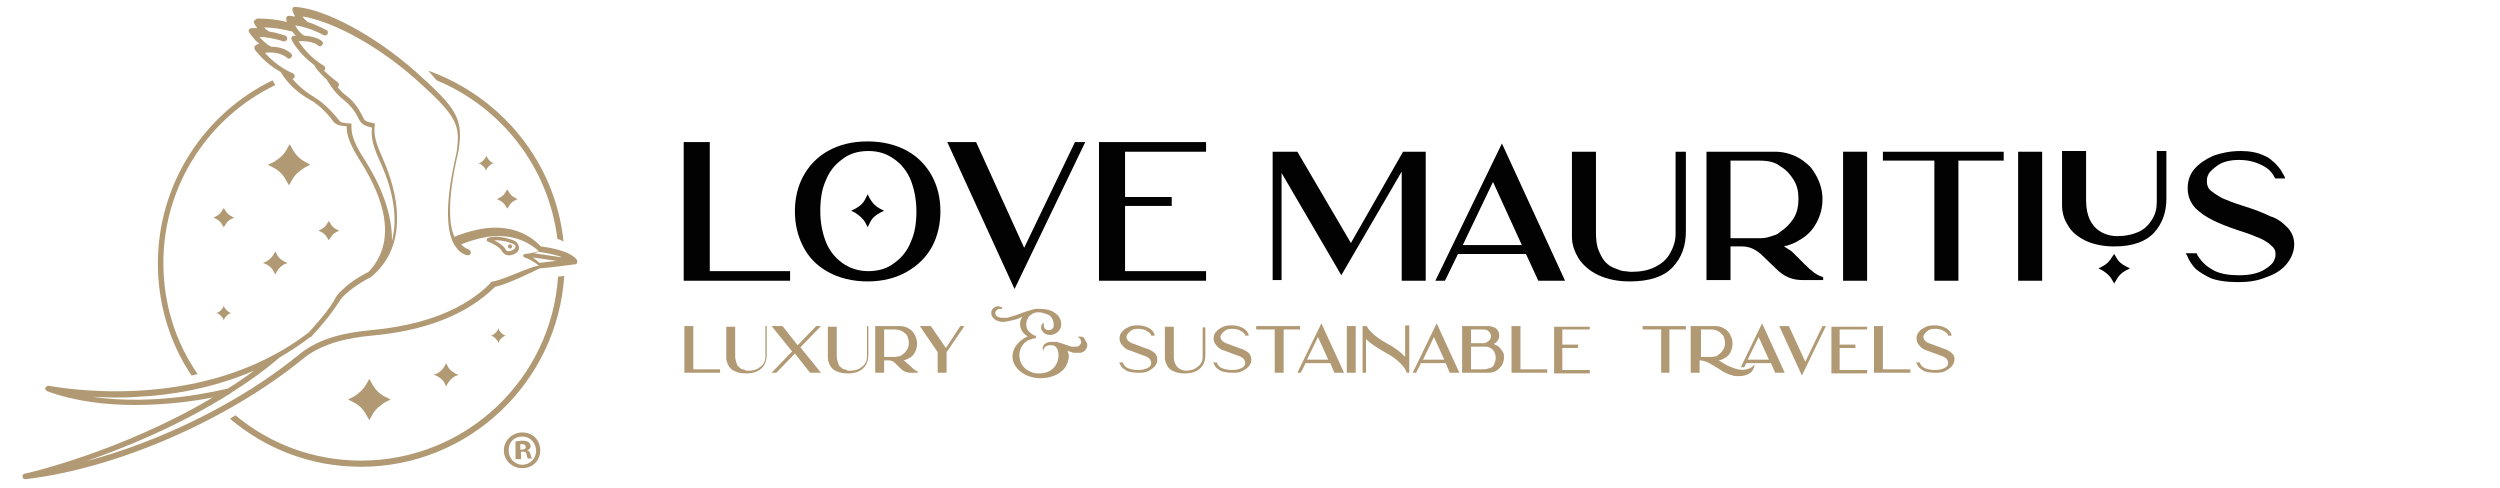 <?xml version="1.0" encoding="UTF-8"?>
<!-- Generator: Adobe Illustrator 28.0.0, SVG Export Plug-In . SVG Version: 6.00 Build 0)  -->
<svg xmlns="http://www.w3.org/2000/svg" xmlns:xlink="http://www.w3.org/1999/xlink" version="1.1" id="Warstwa_1" x="0px" y="0px" width="364.2px" height="71.1px" viewBox="0 0 364.2 71.1" style="enable-background:new 0 0 364.2 71.1;" xml:space="preserve">
<style type="text/css">
	.st0{fill:#020202;}
	.st1{fill:#B19974;}
</style>
<g>
	<path class="st0" d="M103.3,39.5h11.8v1.4H99.6V20.7h3.8V39.5z"></path>
</g>
<path class="st0" d="M137,30.8c0,1.8-0.4,3.6-1.2,5.1c-0.8,1.5-2.1,2.8-3.7,3.7c-1.6,0.9-3.5,1.4-5.7,1.4c-2.2,0-4.2-0.5-5.8-1.4  c-1.6-0.9-2.8-2.1-3.6-3.7c-0.8-1.5-1.2-3.3-1.2-5.1c0-1.9,0.4-3.6,1.2-5.1c0.8-1.5,2-2.8,3.6-3.7c1.6-0.9,3.5-1.4,5.8-1.4  c2.2,0,4.2,0.5,5.8,1.4c1.6,0.9,2.8,2.2,3.6,3.7C136.6,27.2,137,28.9,137,30.8z M132.7,26.3c-0.5-1.3-1.4-2.4-2.4-3.1  c-1.1-0.8-2.3-1.2-3.8-1.2c-1.5,0-2.8,0.4-3.8,1.2c-1.1,0.8-1.9,1.8-2.4,3.1c-0.6,1.3-0.8,2.8-0.8,4.5c0,1.6,0.3,3.1,0.8,4.4  c0.5,1.3,1.4,2.4,2.4,3.1c1.1,0.8,2.4,1.2,3.8,1.2c1.5,0,2.8-0.4,3.8-1.2c1.1-0.8,1.9-1.8,2.4-3.1c0.6-1.3,0.8-2.8,0.8-4.4  C133.5,29.1,133.2,27.6,132.7,26.3z M128.2,30.4l0.6,0.3l-0.6,0.3c-0.6,0.3-1.2,0.8-1.5,1.5l-0.3,0.6l-0.3-0.6  c-0.3-0.6-0.9-1.1-1.5-1.5l-0.6-0.3l0.6-0.3c0.6-0.3,1.2-0.8,1.5-1.5l0.3-0.6l0.3,0.6C127.1,29.6,127.6,30.1,128.2,30.4L128.2,30.4z  "></path>
<g>
	<path class="st0" d="M156.6,20.7h1.5l-10.3,21.4L138,20.7h4.2l7,15.4L156.6,20.7z"></path>
	<path class="st0" d="M175.7,22.1h-11.8v6.6h6.8V30h-6.8v9.5h11.8v1.4h-15.6V20.7h15.6V22.1z"></path>
</g>
<g>
	<path class="st0" d="M204.4,22.1h3.3v18.8h-3.5V25l-8.8,15.1l-1.1-1.9l-7.6-13v15.6h-1.3V22.1h3.6l7.8,13.3L204.4,22.1z"></path>
	<path class="st0" d="M218.8,20.9l9.2,20h-3.9l-1.8-3.9h-9.9l-1.9,3.9h-1.4L218.8,20.9z M221.7,35.7l-4.2-9.2l-4.4,9.2H221.7z"></path>
	<path class="st0" d="M244.3,22.1h1.3v11.6c0,2.1-0.6,3.8-1.9,5.2c-1.3,1.4-3.4,2.1-6.3,2.1c-1.7,0-3.2-0.3-4.5-0.9   c-1.3-0.6-2.2-1.4-2.9-2.4c-0.6-1-1-2-1-3.2V22.1h3.5v11.8c0,1,0.1,1.9,0.4,2.6s0.6,1.3,1,1.7c0.4,0.4,0.8,0.7,1.4,0.9   c0.5,0.2,1,0.4,1.3,0.4s0.7,0.1,1,0.1c1.4,0,2.5-0.2,3.5-0.7c1-0.5,1.7-1.1,2.2-2s0.8-1.8,0.8-2.8V22.1z"></path>
	<path class="st0" d="M262.9,38.5c1,1,1.8,1.6,2.5,1.8l0.2,0.1v0.4h-0.3h-2.7c-1.5,0-2.7-0.5-3.8-1.6l-2.3-2.2   c-0.8-0.7-1.7-1.1-2.7-1.1h-1.7v4.9h-3.5V22.1h10c1.5,0,3,0.5,4.2,1.4c0.5,0.4,1,0.8,1.3,1.3c0.9,1.3,1.4,2.7,1.4,4.2   c0,1.3-0.3,2.4-0.9,3.5c-0.6,1.1-1.4,1.9-2.5,2.5c-0.6,0.4-1.2,0.6-1.8,0.8c-0.1,0-0.2,0-0.4,0.1c0.6,0.4,1,0.6,1.2,0.8L262.9,38.5   z M256.3,23.4h-4.2v11.3h4.5c0.6,0,1.2-0.2,1.8-0.4c0.4-0.1,0.7-0.3,0.9-0.5c0.8-0.5,1.5-1.2,2-2c0.5-0.8,0.7-1.8,0.7-2.8   c0-1.1-0.2-2-0.7-2.8s-1.1-1.5-2-2C258.6,23.6,257.5,23.4,256.3,23.4z"></path>
	<path class="st0" d="M272,40.9h-3.5V22.1h3.5V40.9z"></path>
	<path class="st0" d="M274.2,22.1h17.7v1.3h-6.6v17.5h-3.5V23.4h-7.5V22.1z"></path>
	<path class="st0" d="M297.5,40.9H294V22.1h3.5V40.9z"></path>
</g>
<path class="st0" d="M315.6,22v7c0,1.9-0.6,3.6-1.8,4.9c-1.2,1.3-3.1,2-5.8,2c-1.6,0-3-0.3-4.1-0.8c-1.2-0.6-2.1-1.3-2.6-2.2  c-0.6-0.9-0.9-1.9-0.9-3V22h3.5v7.2c0,4.8,3.5,5.2,4.5,5.2c1.2,0,2.2-0.2,3.1-0.6c0.9-0.4,1.5-1,2-1.8c0.5-0.8,0.7-1.6,0.7-2.6V22  H315.6z M309.7,38.8l0.6,0.3l-0.6,0.3c-0.6,0.3-1.1,0.8-1.4,1.4l-0.3,0.5l-0.3-0.5c-0.3-0.6-0.8-1-1.4-1.4l-0.6-0.3l0.6-0.3  c0.6-0.3,1.1-0.8,1.4-1.4L308,37l0.3,0.5C308.6,38.1,309.1,38.5,309.7,38.8z"></path>
<g>
	<path class="st0" d="M333.3,33.2c0.7,0.8,1,1.7,0.9,2.8c-0.1,0.9-0.5,1.8-1.2,2.6c-0.7,0.8-1.7,1.4-2.9,1.8c-1.2,0.5-2.5,0.7-4,0.7   c-1.7,0-3.1-0.2-4.1-0.6c-0.8-0.4-1.5-0.8-2.1-1.3c-0.5-0.5-1-1.2-1.3-2l-0.2-0.3h1.6l0.1,0.2c0,0,0,0.1,0.1,0.2s0.1,0.2,0.3,0.4   c0.1,0.2,0.3,0.4,0.5,0.6s0.4,0.4,0.7,0.6c0.3,0.2,0.6,0.4,1,0.6c0.9,0.4,2,0.6,3.5,0.6c1.6,0,2.9-0.3,3.8-0.9   c0.3-0.2,0.6-0.4,0.8-0.6c0.2-0.2,0.4-0.4,0.5-0.7c0.1-0.2,0.2-0.5,0.2-0.8c0-0.5-0.1-0.9-0.6-1.3c-0.4-0.4-1-0.8-1.7-1.1   c-0.7-0.3-1.7-0.7-3-1.1c-1.5-0.5-2.8-1-3.8-1.5c-1-0.5-1.9-1.1-2.6-1.8c-0.7-0.8-1.1-1.7-1.1-2.9c0-1,0.3-2,1-2.8   c0.7-0.8,1.6-1.4,2.7-1.9c1.1-0.4,2.5-0.7,4-0.7c1.3,0,2.5,0.2,3.5,0.7c0.5,0.2,0.9,0.5,1.2,0.8c0.4,0.3,0.6,0.6,0.8,0.8   s0.4,0.5,0.5,0.7s0.2,0.4,0.3,0.5c0,0.1,0.1,0.2,0.1,0.2l0.1,0.3h-1.4l-0.1-0.1c-0.3-0.6-0.7-1.1-1.3-1.5c-1.1-0.7-2.4-1.1-3.9-1.1   c-1.4,0-2.6,0.3-3.4,1c-0.3,0.2-0.6,0.5-0.8,0.7c-0.2,0.2-0.3,0.4-0.4,0.7c-0.1,0.2-0.1,0.5-0.1,0.8c0,0.5,0.2,1,0.6,1.3   c0.5,0.4,1.1,0.8,1.7,1.1c0.7,0.3,1.7,0.7,3,1.1c1.6,0.5,2.9,1,3.9,1.5C331.8,31.8,332.6,32.5,333.3,33.2z"></path>
</g>
<g>
	<path class="st1" d="M100.9,53.8h4v0.5h-5.2v-6.8h1.3V53.8z"></path>
	<path class="st1" d="M111.2,47.5h0.5v4.2c0,0.7-0.2,1.4-0.7,1.9c-0.5,0.5-1.2,0.8-2.3,0.8c-0.6,0-1.2-0.1-1.6-0.3   c-0.5-0.2-0.8-0.5-1-0.9c-0.2-0.4-0.3-0.7-0.3-1.1v-4.5h1.3v4.3c0,0.4,0.1,0.7,0.2,1c0.1,0.3,0.2,0.5,0.4,0.6   c0.1,0.1,0.3,0.3,0.5,0.3s0.3,0.1,0.5,0.2c0.1,0,0.2,0,0.4,0c0.5,0,0.9-0.1,1.3-0.3c0.3-0.2,0.6-0.4,0.8-0.7c0.2-0.3,0.3-0.6,0.3-1   V47.5z"></path>
	<path class="st1" d="M119.6,47.5l-3,3.1l3,3.7h-1.6l-2.2-2.8l-2.7,2.8h-0.7l3-3.1l-3-3.7h1.6l2.2,2.8l2.7-2.8H119.6z"></path>
	<path class="st1" d="M126,47.5h0.5v4.2c0,0.7-0.2,1.4-0.7,1.9c-0.5,0.5-1.2,0.8-2.3,0.8c-0.6,0-1.2-0.1-1.6-0.3   c-0.5-0.2-0.8-0.5-1-0.9c-0.2-0.4-0.3-0.7-0.3-1.1v-4.5h1.3v4.3c0,0.4,0.1,0.7,0.2,1c0.1,0.3,0.2,0.5,0.4,0.6   c0.1,0.1,0.3,0.3,0.5,0.3s0.3,0.1,0.5,0.2c0.1,0,0.2,0,0.4,0c0.5,0,0.9-0.1,1.3-0.3c0.3-0.2,0.6-0.4,0.8-0.7c0.2-0.3,0.3-0.6,0.3-1   V47.5z"></path>
	<path class="st1" d="M132.7,53.4c0.4,0.4,0.7,0.6,0.9,0.7l0.1,0v0.2h-0.1h-1c-0.5,0-1-0.2-1.4-0.6l-0.8-0.8c-0.3-0.3-0.6-0.4-1-0.4   h-0.6v1.8h-1.3v-6.8h3.6c0.6,0,1.1,0.2,1.5,0.5c0.2,0.1,0.3,0.3,0.5,0.5c0.3,0.5,0.5,1,0.5,1.5c0,0.5-0.1,0.9-0.3,1.3   c-0.2,0.4-0.5,0.7-0.9,0.9c-0.2,0.1-0.4,0.2-0.7,0.3c0,0-0.1,0-0.1,0c0.2,0.1,0.4,0.2,0.4,0.3L132.7,53.4z M130.3,48h-1.5V52h1.6   c0.2,0,0.4-0.1,0.7-0.1c0.1-0.1,0.2-0.1,0.3-0.2c0.3-0.2,0.5-0.4,0.7-0.7c0.2-0.3,0.3-0.6,0.3-1c0-0.4-0.1-0.7-0.2-1   s-0.4-0.5-0.7-0.7C131.2,48.1,130.8,48,130.3,48z"></path>
	<path class="st1" d="M139.9,47.5h0.6l-2.6,3.8v3h-1.3v-3l-2.6-3.8h1.6l2.2,3.2L139.9,47.5z"></path>
</g>
<path class="st1" d="M158.4,50.2c0,0.6-0.4,1.1-1,1.2c-0.2,0-0.4,0-0.5,0c-0.2,0-0.3,0-0.5,0c-0.3-0.1-0.6-0.2-0.9-0.3c0,0,0,0,0,0  c0.1,0.2,0.1,0.4,0.2,0.5c0,0.1,0,0.2,0,0.3c0,0.5-0.2,1.1-0.5,1.6c-0.7,1-2.1,1.6-3.6,1.6l0,0c-0.1,0-0.1,0-0.2,0  c-2.2-0.1-3.9-1.5-3.9-3.2c0-1.2,0.9-2.3,2.2-2.9c0,0,0,0,0,0c0,0,0,0,0,0c-0.7-0.4-1.1-1.1-1.1-1.8c0-0.4,0.1-0.8,0.4-1.1  c0,0,0,0,0,0c0,0,0,0,0,0c-0.1,0.1-0.3,0.1-0.4,0.2c-0.4,0.2-0.9,0.3-1.3,0.4c-0.1,0-0.4,0.1-0.5,0.1c-0.1,0-0.4,0.1-0.6,0.1  c0,0,0,0,0,0c-1.2,0-1.8-0.7-1.8-1.3c0-0.4,0.2-0.7,0.6-0.9c0.4-0.2,1,0,1,0.2c0,0,0,0.1,0,0.1l-0.1,0c0,0-0.1,0-0.1,0  c-0.1,0-0.1,0-0.2,0c-0.3,0-0.6,0.3-0.6,0.6c0,0.4,0.3,0.6,0.9,0.7l0,0c0.2,0,0.4,0,0.7,0c0.1,0,0.3,0,0.4-0.1  c0.5-0.1,1-0.3,1.6-0.5c0.7-0.3,1.5-0.5,2.2-0.7c0.1,0,0.2,0,0.4,0c0.1,0,0.2,0,0.3,0l0,0l0,0l0.1,0c0.8,0,1.6,0.2,2.1,0.6  c0.6,0.4,0.9,1,0.9,1.7v0c0,0.8-0.7,1.4-1.5,1.5c-0.5,0-0.9-0.1-1.2-0.5c-0.2-0.2-0.3-0.5-0.2-0.8c0-0.3,0.2-0.4,0.4-0.4l0,0  c0,0-0.1,0.3,0,0.6c0.1,0.2,0.3,0.4,0.7,0.4c0.3,0,0.6-0.2,0.7-0.5c0-0.1,0-0.2,0-0.3v0c0-0.6-0.3-1.2-0.7-1.4  c-0.4-0.2-0.8-0.3-1.2-0.4l0,0c-0.1,0-0.2,0-0.3,0c-0.1,0-0.2,0-0.3,0c-0.5,0.1-0.8,0.3-1.1,0.6c-0.2,0.3-0.4,0.7-0.4,1.1  c0,0.4,0.1,0.8,0.4,1.1c0.2,0.2,0.3,0.3,0.5,0.4c0.1,0.1,0.3,0.2,0.4,0.2l0.1,0v0.4l-0.1,0c-0.2,0-0.4,0-0.5,0.1  c-1,0.2-1.7,1.1-1.8,2.2c0,0,0,0.1,0,0.1c0,0,0,0.1,0,0.1c0,1,0.6,1.9,1.5,2.3c0.4,0.2,0.8,0.3,1.2,0.3c0.1,0,0.1,0,0.2,0l0,0  c1.7,0,2.8-1.1,2.8-2.7c0-1.3-0.8-1.4-0.9-1.4c-0.7-0.1-1.2,0.2-1.3,0.7l0,0.1l0,0c-0.2-0.2-0.1-0.7,0.1-0.9  c0.3-0.3,0.7-0.4,1.1-0.4c0.1,0,0.2,0,0.3,0c0.1,0,0.2,0,0.4,0c0.5,0.1,0.9,0.3,1.3,0.4c0.3,0.1,0.6,0.2,0.9,0.3c0.1,0,0.3,0,0.4,0  c0,0,0.1,0,0.1,0l0,0c0.1,0,0.2,0,0.3,0c0.2,0,0.6-0.3,0.6-0.7c0-0.3-0.2-0.6-0.5-0.7l-0.1,0l0,0c0,0,0.6-0.2,1,0.1  C158.2,49.8,158.4,50,158.4,50.2z"></path>
<path class="st1" d="M168.6,52.5c0,0.3-0.2,0.7-0.4,0.9c-0.3,0.3-0.6,0.5-1,0.7c-0.4,0.2-0.9,0.2-1.4,0.2c-0.7,0-1.1-0.1-1.5-0.2  c-0.6-0.3-1-0.6-1.2-1.2l-0.1-0.1h0.6l0,0.1c0,0,0.2,0.6,0.9,0.8c0.3,0.1,0.7,0.2,1.3,0.2c0.6,0,1-0.1,1.4-0.3  c0.4-0.2,0.5-0.4,0.5-0.8c0-0.2-0.1-0.3-0.2-0.5c-0.2-0.2-0.4-0.3-0.6-0.4c-0.3-0.1-0.6-0.2-1.1-0.4c-0.6-0.2-1-0.4-1.4-0.5  c-0.4-0.2-0.7-0.4-0.9-0.7c-0.3-0.3-0.4-0.6-0.4-1c0-0.4,0.1-0.7,0.4-1c0.2-0.3,0.6-0.5,1-0.7c0.4-0.2,0.9-0.2,1.4-0.2  c0.3,0,0.9,0.1,1.3,0.3c0.9,0.4,1,1.1,1,1.1l0,0.1h-0.5l0-0.1c-0.1-0.2-0.3-0.4-0.5-0.5c-0.4-0.3-0.9-0.4-1.4-0.4  c-0.5,0-0.9,0.1-1.2,0.4c-0.3,0.3-0.5,0.5-0.5,0.8c0,0.2,0.1,0.3,0.2,0.5c0.2,0.2,0.4,0.3,0.6,0.4c0.3,0.1,0.6,0.2,1.1,0.4  c0.6,0.2,1,0.4,1.4,0.5v0c0.4,0.2,0.7,0.4,0.9,0.6C168.5,51.8,168.6,52.1,168.6,52.5z M175.6,47.5v4.2c0,0.7-0.2,1.4-0.7,1.9  c-0.5,0.5-1.2,0.8-2.3,0.8c-0.6,0-1.2-0.1-1.6-0.3c-0.5-0.2-0.8-0.5-1-0.9c-0.2-0.4-0.3-0.7-0.3-1.1v-4.5h1.3v4.3  c0,1.9,1.4,2.1,1.8,2.1c0.5,0,0.9-0.1,1.3-0.3c0.3-0.2,0.6-0.4,0.8-0.7s0.3-0.6,0.3-1v-4.3H175.6z M182.3,52.5  c0,0.3-0.2,0.7-0.4,0.9c-0.3,0.3-0.6,0.5-1,0.7c-0.4,0.2-0.9,0.2-1.4,0.2c-0.7,0-1.1-0.1-1.5-0.2c-0.6-0.3-1-0.6-1.2-1.2l-0.1-0.1  h0.6l0,0.1c0,0,0.2,0.6,0.9,0.8c0.3,0.1,0.7,0.2,1.3,0.2c0.6,0,1-0.1,1.4-0.3c0.4-0.2,0.5-0.4,0.5-0.8c0-0.2-0.1-0.3-0.2-0.5  c-0.2-0.2-0.4-0.3-0.6-0.4c-0.3-0.1-0.6-0.2-1.1-0.4c-0.6-0.2-1-0.4-1.4-0.5c-0.4-0.2-0.7-0.4-0.9-0.7c-0.3-0.3-0.4-0.6-0.4-1  c0-0.4,0.1-0.7,0.4-1c0.2-0.3,0.6-0.5,1-0.7c0.4-0.2,0.9-0.2,1.4-0.2c0.3,0,0.9,0.1,1.3,0.3c0.9,0.4,1,1.1,1,1.1l0,0.1h-0.5l0-0.1  c-0.1-0.2-0.3-0.4-0.5-0.5c-0.4-0.3-0.9-0.4-1.4-0.4c-0.5,0-0.9,0.1-1.2,0.4c-0.3,0.3-0.5,0.5-0.5,0.8c0,0.2,0.1,0.3,0.2,0.5  c0.2,0.2,0.4,0.3,0.6,0.4c0.3,0.1,0.6,0.2,1.1,0.4c0.6,0.2,1,0.4,1.4,0.5v0c0.4,0.2,0.7,0.4,0.9,0.6  C182.2,51.8,182.3,52.1,182.3,52.5z M189.4,47.5V48H187v6.3h-1.3V48H183v-0.5H189.4z M195.8,54.3h-1.4l-0.6-1.4h-3.6l-0.7,1.4H189  l3.5-7.2L195.8,54.3z M192,49.1l-1.6,3.3h3.1L192,49.1z M196.2,54.3v-6.8h1.3v6.8H196.2z M205.3,47.5v6.8h-0.4l0-0.1  c0,0-0.4-1.4-3-2.8c-1.4-0.8-2.3-1.4-2.9-2v4.9h-0.5v-6.8h0.6l0,0c0.3,0.6,1.1,1.5,2.9,2.5c1.3,0.7,2.2,1.4,2.7,2v-4.6H205.3z   M212.6,54.3h-1.4l-0.6-1.4H207l-0.7,1.4h-0.5l3.5-7.2L212.6,54.3z M208.9,49.1l-1.6,3.3h3.1L208.9,49.1z M219.1,52.1  c0,0.4-0.1,0.7-0.3,1.1c-0.2,0.3-0.5,0.6-0.8,0.8c-0.3,0.2-0.7,0.3-1.1,0.3h-3.9v-6.8h3.7c0.4,0,1,0.1,1.3,0.4  c0.3,0.3,0.4,0.6,0.4,1c0,0.3-0.1,0.6-0.3,0.8c-0.1,0.2-0.3,0.3-0.5,0.4c0.2,0.1,0.4,0.2,0.6,0.3c0.3,0.2,0.5,0.5,0.7,0.8  C219.1,51.5,219.1,51.8,219.1,52.1z M214.3,50.5v3.3h1.8c0.4,0,0.7-0.1,1-0.2c0.3-0.1,0.5-0.3,0.6-0.6v0c0.1-0.3,0.2-0.5,0.2-0.9  c0-0.3-0.1-0.6-0.2-0.8c-0.1-0.2-0.3-0.5-0.6-0.6c-0.3-0.2-0.5-0.2-0.8-0.2H214.3z M217.2,49c0-0.3-0.1-0.5-0.3-0.7  c-0.2-0.2-0.4-0.3-0.8-0.3h-1.8V50h1.8c0.3,0,0.5-0.1,0.7-0.3C217.1,49.5,217.2,49.3,217.2,49z M225.4,53.8v0.5h-5.2v-6.8h1.3v6.3  H225.4z M227.6,48v2.2h2.3v0.5h-2.3v3.2h4v0.5h-5.2v-6.8h5.2V48H227.6z M245.6,47.5V48h-2.4v6.3H242V48h-2.7v-0.5H245.6z M255.6,53  L255.6,53c0,0,0,1.1-0.9,1.5c-0.2,0.1-0.7,0.3-1.4,0.3c-0.3,0-0.6,0-0.9-0.1c-0.8-0.2-1.5-0.6-1.9-0.9c-0.1-0.1-0.2-0.1-0.3-0.2  c-0.2-0.1-0.4-0.2-0.5-0.3c-0.7-0.4-1.2-0.7-1.9-0.8l-0.2,0v1.8h-1.3v-6.8h3.6c0.6,0,1.1,0.2,1.5,0.5c0.2,0.1,0.3,0.3,0.5,0.5  c0.3,0.5,0.5,1,0.5,1.5c0,0.5-0.1,0.9-0.3,1.3c-0.2,0.4-0.5,0.7-0.9,0.9c-0.2,0.1-0.4,0.2-0.7,0.3c0,0-0.1,0-0.1,0l0,0  c0,0-0.1,0-0.1,0c0.3,0.1,0.6,0.3,0.9,0.5c0.5,0.3,1,0.5,1.6,0.7c1.2,0.4,2,0,2.2-0.1c0.2-0.1,0.4-0.3,0.5-0.4L255.6,53z   M250.3,51.7c0.3-0.2,0.5-0.4,0.7-0.7c0.2-0.3,0.3-0.6,0.3-1c0-0.4-0.1-0.7-0.2-1c-0.2-0.3-0.4-0.5-0.7-0.7  c-0.3-0.2-0.7-0.3-1.1-0.3h-1.5V52h1.6c0.2,0,0.4-0.1,0.7-0.1C250.1,51.8,250.2,51.8,250.3,51.7L250.3,51.7z M260,54.3h-1.4  l-0.6-1.4h-3.6l-0.3,0.6l-0.1,0c-0.1,0-0.2,0-0.3,0l-0.1,0l3.1-6.4L260,54.3z M257.7,52.4l-1.5-3.3l-1.6,3.3H257.7z M266,47.5  l-3.5,7.2l-3.3-7.2h1.4l2.4,5.2l2.5-5.2H266z M268,48v2.2h2.3v0.5H268v3.2h4v0.5h-5.2v-6.8h5.2V48H268z M278.3,53.8v0.5H273v-6.8  h1.3v6.3H278.3z M284.7,52.5c0,0.3-0.2,0.7-0.4,0.9c-0.3,0.3-0.6,0.5-1,0.7c-0.4,0.2-0.9,0.2-1.4,0.2c-0.7,0-1.1-0.1-1.5-0.2  c-0.6-0.3-1-0.6-1.2-1.2l-0.1-0.1h0.6l0,0.1c0,0,0.2,0.6,0.9,0.8c0.3,0.1,0.7,0.2,1.3,0.2c0.6,0,1-0.1,1.4-0.3  c0.4-0.2,0.5-0.4,0.5-0.8c0-0.2-0.1-0.3-0.2-0.5c-0.2-0.2-0.4-0.3-0.6-0.4c-0.3-0.1-0.6-0.2-1.1-0.4c-0.6-0.2-1-0.4-1.4-0.5  c-0.4-0.2-0.7-0.4-0.9-0.7c-0.3-0.3-0.4-0.6-0.4-1c0-0.4,0.1-0.7,0.4-1c0.2-0.3,0.6-0.5,1-0.7c0.4-0.2,0.9-0.2,1.4-0.2  c0.3,0,0.9,0.1,1.3,0.3c0.9,0.4,1,1.1,1,1.1l0,0.1h-0.5l0-0.1c-0.1-0.2-0.3-0.4-0.5-0.5c-0.4-0.3-0.9-0.4-1.4-0.4  c-0.5,0-0.9,0.1-1.2,0.4c-0.3,0.3-0.5,0.5-0.5,0.8c0,0.2,0.1,0.3,0.2,0.5c0.2,0.2,0.4,0.3,0.6,0.4c0.3,0.1,0.6,0.2,1.1,0.4  c0.6,0.2,1,0.4,1.4,0.5v0c0.4,0.2,0.7,0.4,0.9,0.6C284.7,51.8,284.8,52.1,284.7,52.5z"></path>
<g>
	<path class="st1" d="M78.7,65.6c0,1.5-1.1,2.6-2.6,2.6c-1.5,0-2.7-1.1-2.7-2.6c0-1.4,1.2-2.6,2.7-2.6C77.6,63,78.7,64.1,78.7,65.6z    M74.1,65.6c0,1.1,0.8,2.1,2,2.1c1.1,0,2-0.9,2-2c0-1.1-0.8-2.1-2-2.1S74.1,64.4,74.1,65.6z M75.7,66.9h-0.6v-2.6   c0.2,0,0.6-0.1,1-0.1c0.5,0,0.7,0.1,0.9,0.2c0.1,0.1,0.3,0.3,0.3,0.6c0,0.3-0.2,0.5-0.5,0.6v0c0.3,0.1,0.4,0.3,0.5,0.6   c0.1,0.4,0.1,0.5,0.2,0.6h-0.6c-0.1-0.1-0.1-0.3-0.2-0.6c0-0.3-0.2-0.4-0.5-0.4h-0.3V66.9z M75.7,65.5H76c0.3,0,0.6-0.1,0.6-0.4   c0-0.2-0.2-0.4-0.5-0.4c-0.2,0-0.3,0-0.3,0V65.5z"></path>
</g>
<path class="st1" d="M33.4,45.5L33.4,45.5c-0.3-0.2-0.5-0.4-0.7-0.7l-0.1-0.3l-0.1,0.3c-0.2,0.3-0.4,0.5-0.7,0.7l-0.3,0.1l0.3,0.1  c0.3,0.2,0.5,0.4,0.7,0.7l0.1,0.3l0.1-0.3c0.2-0.3,0.4-0.5,0.7-0.7l0.3-0.1L33.4,45.5z M33.4,45.5L33.4,45.5  c-0.3-0.2-0.5-0.4-0.7-0.7l-0.1-0.3l-0.1,0.3c-0.2,0.3-0.4,0.5-0.7,0.7l-0.3,0.1l0.3,0.1c0.3,0.2,0.5,0.4,0.7,0.7l0.1,0.3l0.1-0.3  c0.2-0.3,0.4-0.5,0.7-0.7l0.3-0.1L33.4,45.5z M33.4,45.5L33.4,45.5c-0.3-0.2-0.5-0.4-0.7-0.7l-0.1-0.3l-0.1,0.3  c-0.2,0.3-0.4,0.5-0.7,0.7l-0.3,0.1l0.3,0.1c0.3,0.2,0.5,0.4,0.7,0.7l0.1,0.3l0.1-0.3c0.2-0.3,0.4-0.5,0.7-0.7l0.3-0.1L33.4,45.5z"></path>
<path class="st1" d="M73.4,48.8L73.4,48.8c-0.3-0.2-0.5-0.4-0.7-0.7l-0.1-0.3l-0.1,0.3c-0.2,0.3-0.4,0.5-0.7,0.7l-0.3,0.1l0.3,0.1  c0.3,0.2,0.5,0.4,0.7,0.7l0.1,0.3l0.1-0.3c0.2-0.3,0.4-0.5,0.7-0.7l0.3-0.1L73.4,48.8z M73.4,48.8L73.4,48.8  c-0.3-0.2-0.5-0.4-0.7-0.7l-0.1-0.3l-0.1,0.3c-0.2,0.3-0.4,0.5-0.7,0.7l-0.3,0.1l0.3,0.1c0.3,0.2,0.5,0.4,0.7,0.7l0.1,0.3l0.1-0.3  c0.2-0.3,0.4-0.5,0.7-0.7l0.3-0.1L73.4,48.8z M73.4,48.8L73.4,48.8c-0.3-0.2-0.5-0.4-0.7-0.7l-0.1-0.3l-0.1,0.3  c-0.2,0.3-0.4,0.5-0.7,0.7l-0.3,0.1l0.3,0.1c0.3,0.2,0.5,0.4,0.7,0.7l0.1,0.3l0.1-0.3c0.2-0.3,0.4-0.5,0.7-0.7l0.3-0.1L73.4,48.8z"></path>
<path class="st1" d="M71.7,23.7L71.7,23.7c-0.3-0.2-0.5-0.4-0.7-0.7l-0.1-0.3L70.7,23c-0.2,0.3-0.4,0.5-0.7,0.7l-0.3,0.1l0.3,0.1  c0.3,0.2,0.5,0.4,0.7,0.7l0.1,0.3l0.1-0.3c0.2-0.3,0.4-0.5,0.7-0.7l0.3-0.1L71.7,23.7z M71.7,23.7L71.7,23.7  c-0.3-0.2-0.5-0.4-0.7-0.7l-0.1-0.3L70.7,23c-0.2,0.3-0.4,0.5-0.7,0.7l-0.3,0.1l0.3,0.1c0.3,0.2,0.5,0.4,0.7,0.7l0.1,0.3l0.1-0.3  c0.2-0.3,0.4-0.5,0.7-0.7l0.3-0.1L71.7,23.7z M71.7,23.7L71.7,23.7c-0.3-0.2-0.5-0.4-0.7-0.7l-0.1-0.3L70.7,23  c-0.2,0.3-0.4,0.5-0.7,0.7l-0.3,0.1l0.3,0.1c0.3,0.2,0.5,0.4,0.7,0.7l0.1,0.3l0.1-0.3c0.2-0.3,0.4-0.5,0.7-0.7l0.3-0.1L71.7,23.7z"></path>
<path class="st1" d="M44.5,23.6L44.5,23.6c-0.8-0.4-1.5-1.1-1.9-1.9L42.2,21l-0.4,0.7c-0.4,0.8-1.1,1.4-1.9,1.9L39,24l0.8,0.4  c0.8,0.4,1.5,1.1,1.9,1.9l0.4,0.7l0.4-0.7c0.4-0.8,1.1-1.4,1.9-1.9l0.8-0.4L44.5,23.6z M44.5,23.6L44.5,23.6  c-0.8-0.4-1.5-1.1-1.9-1.9L42.2,21l-0.4,0.7c-0.4,0.8-1.1,1.4-1.9,1.9L39,24l0.8,0.4c0.8,0.4,1.5,1.1,1.9,1.9l0.4,0.7l0.4-0.7  c0.4-0.8,1.1-1.4,1.9-1.9l0.8-0.4L44.5,23.6z M44.5,23.6L44.5,23.6c-0.8-0.4-1.5-1.1-1.9-1.9L42.2,21l-0.4,0.7  c-0.4,0.8-1.1,1.4-1.9,1.9L39,24l0.8,0.4c0.8,0.4,1.5,1.1,1.9,1.9l0.4,0.7l0.4-0.7c0.4-0.8,1.1-1.4,1.9-1.9l0.8-0.4L44.5,23.6z"></path>
<path class="st1" d="M56.1,57.8L56.1,57.8c-0.8-0.4-1.5-1.1-1.9-1.9l-0.4-0.7l-0.4,0.7c-0.4,0.8-1.1,1.4-1.9,1.9l-0.8,0.4l0.8,0.4  c0.8,0.4,1.5,1.1,1.9,1.9l0.4,0.7l0.4-0.7c0.4-0.8,1.1-1.4,1.9-1.9l0.8-0.4L56.1,57.8z M56.1,57.8L56.1,57.8  c-0.8-0.4-1.5-1.1-1.9-1.9l-0.4-0.7l-0.4,0.7c-0.4,0.8-1.1,1.4-1.9,1.9l-0.8,0.4l0.8,0.4c0.8,0.4,1.5,1.1,1.9,1.9l0.4,0.7l0.4-0.7  c0.4-0.8,1.1-1.4,1.9-1.9l0.8-0.4L56.1,57.8z M56.1,57.8L56.1,57.8c-0.8-0.4-1.5-1.1-1.9-1.9l-0.4-0.7l-0.4,0.7  c-0.4,0.8-1.1,1.4-1.9,1.9l-0.8,0.4l0.8,0.4c0.8,0.4,1.5,1.1,1.9,1.9l0.4,0.7l0.4-0.7c0.4-0.8,1.1-1.4,1.9-1.9l0.8-0.4L56.1,57.8z"></path>
<path class="st1" d="M41.4,38.1L41.4,38.1c-0.5-0.3-0.9-0.6-1.1-1.1l-0.2-0.4l-0.2,0.4c-0.3,0.5-0.6,0.8-1.1,1.1l-0.5,0.2l0.5,0.2  c0.5,0.3,0.9,0.6,1.1,1.1l0.2,0.4l0.2-0.4c0.3-0.5,0.6-0.8,1.1-1.1l0.5-0.2L41.4,38.1z M41.4,38.1L41.4,38.1  c-0.5-0.3-0.9-0.6-1.1-1.1l-0.2-0.4l-0.2,0.4c-0.3,0.5-0.6,0.8-1.1,1.1l-0.5,0.2l0.5,0.2c0.5,0.3,0.9,0.6,1.1,1.1l0.2,0.4l0.2-0.4  c0.3-0.5,0.6-0.8,1.1-1.1l0.5-0.2L41.4,38.1z M41.4,38.1L41.4,38.1c-0.5-0.3-0.9-0.6-1.1-1.1l-0.2-0.4l-0.2,0.4  c-0.3,0.5-0.6,0.8-1.1,1.1l-0.5,0.2l0.5,0.2c0.5,0.3,0.9,0.6,1.1,1.1l0.2,0.4l0.2-0.4c0.3-0.5,0.6-0.8,1.1-1.1l0.5-0.2L41.4,38.1z"></path>
<path class="st1" d="M66.3,54.4L66.3,54.4c-0.5-0.3-0.9-0.6-1.1-1.1l-0.2-0.4l-0.2,0.4c-0.3,0.5-0.6,0.8-1.1,1.1l-0.5,0.2l0.5,0.2  c0.5,0.3,0.9,0.6,1.1,1.1l0.2,0.4l0.2-0.4c0.3-0.5,0.6-0.8,1.1-1.1l0.5-0.2L66.3,54.4z M66.3,54.4L66.3,54.4  c-0.5-0.3-0.9-0.6-1.1-1.1l-0.2-0.4l-0.2,0.4c-0.3,0.5-0.6,0.8-1.1,1.1l-0.5,0.2l0.5,0.2c0.5,0.3,0.9,0.6,1.1,1.1l0.2,0.4l0.2-0.4  c0.3-0.5,0.6-0.8,1.1-1.1l0.5-0.2L66.3,54.4z M66.3,54.4L66.3,54.4c-0.5-0.3-0.9-0.6-1.1-1.1l-0.2-0.4l-0.2,0.4  c-0.3,0.5-0.6,0.8-1.1,1.1l-0.5,0.2l0.5,0.2c0.5,0.3,0.9,0.6,1.1,1.1l0.2,0.4l0.2-0.4c0.3-0.5,0.6-0.8,1.1-1.1l0.5-0.2L66.3,54.4z"></path>
<path class="st1" d="M49,33.4L49,33.4c-0.4-0.2-0.7-0.5-0.9-0.9l-0.2-0.3l-0.2,0.3c-0.2,0.4-0.5,0.7-0.9,0.9l-0.4,0.2l0.4,0.2  c0.4,0.2,0.7,0.5,0.9,0.9l0.2,0.3l0.2-0.3c0.2-0.4,0.5-0.7,0.9-0.9l0.4-0.2L49,33.4z M49,33.4L49,33.4c-0.4-0.2-0.7-0.5-0.9-0.9  l-0.2-0.3l-0.2,0.3c-0.2,0.4-0.5,0.7-0.9,0.9l-0.4,0.2l0.4,0.2c0.4,0.2,0.7,0.5,0.9,0.9l0.2,0.3l0.2-0.3c0.2-0.4,0.5-0.7,0.9-0.9  l0.4-0.2L49,33.4z M49,33.4L49,33.4c-0.4-0.2-0.7-0.5-0.9-0.9l-0.2-0.3l-0.2,0.3c-0.2,0.4-0.5,0.7-0.9,0.9l-0.4,0.2l0.4,0.2  c0.4,0.2,0.7,0.5,0.9,0.9l0.2,0.3l0.2-0.3c0.2-0.4,0.5-0.7,0.9-0.9l0.4-0.2L49,33.4z"></path>
<path class="st1" d="M33.7,31.5L33.7,31.5c-0.4-0.2-0.7-0.5-0.9-0.9l-0.2-0.3l-0.2,0.3c-0.2,0.4-0.5,0.7-0.9,0.9l-0.4,0.2l0.4,0.2  c0.4,0.2,0.7,0.5,0.9,0.9l0.2,0.3l0.2-0.3c0.2-0.4,0.5-0.7,0.9-0.9l0.4-0.2L33.7,31.5z M33.7,31.5L33.7,31.5  c-0.4-0.2-0.7-0.5-0.9-0.9l-0.2-0.3l-0.2,0.3c-0.2,0.4-0.5,0.7-0.9,0.9l-0.4,0.2l0.4,0.2c0.4,0.2,0.7,0.5,0.9,0.9l0.2,0.3l0.2-0.3  c0.2-0.4,0.5-0.7,0.9-0.9l0.4-0.2L33.7,31.5z M33.7,31.5L33.7,31.5c-0.4-0.2-0.7-0.5-0.9-0.9l-0.2-0.3l-0.2,0.3  c-0.2,0.4-0.5,0.7-0.9,0.9l-0.4,0.2l0.4,0.2c0.4,0.2,0.7,0.5,0.9,0.9l0.2,0.3l0.2-0.3c0.2-0.4,0.5-0.7,0.9-0.9l0.4-0.2L33.7,31.5z"></path>
<path class="st1" d="M75,28.8L75,28.8c-0.4-0.2-0.7-0.5-0.9-0.9l-0.2-0.3l-0.2,0.3c-0.2,0.4-0.5,0.7-0.9,0.9l-0.4,0.2l0.4,0.2  c0.4,0.2,0.7,0.5,0.9,0.9l0.2,0.3l0.2-0.3c0.2-0.4,0.5-0.7,0.9-0.9l0.4-0.2L75,28.8z M75,28.8L75,28.8c-0.4-0.2-0.7-0.5-0.9-0.9  l-0.2-0.3l-0.2,0.3c-0.2,0.4-0.5,0.7-0.9,0.9l-0.4,0.2l0.4,0.2c0.4,0.2,0.7,0.5,0.9,0.9l0.2,0.3l0.2-0.3c0.2-0.4,0.5-0.7,0.9-0.9  l0.4-0.2L75,28.8z M75,28.8L75,28.8c-0.4-0.2-0.7-0.5-0.9-0.9l-0.2-0.3l-0.2,0.3c-0.2,0.4-0.5,0.7-0.9,0.9l-0.4,0.2l0.4,0.2  c0.4,0.2,0.7,0.5,0.9,0.9l0.2,0.3l0.2-0.3c0.2-0.4,0.5-0.7,0.9-0.9l0.4-0.2L75,28.8z"></path>
<path class="st1" d="M81.2,34.8c0.3,0.1,0.6,0.2,0.9,0.4C80.9,23.6,73,14.1,62.4,10.3c0.4,0.5,0.8,0.9,1.2,1.4  C73,15.6,79.9,24.3,81.2,34.8"></path>
<path class="st1" d="M52.6,67.1c-7,0-13.4-2.5-18.3-6.6L33.5,61c5.2,4.4,11.8,7,19.1,7c15.7,0,28.6-12.3,29.6-27.8l-0.9,0.1  C80.3,55.3,67.8,67.1,52.6,67.1"></path>
<path class="st1" d="M28.8,54.5c-3.2-4.6-5-10.2-5-16.2c0-11.4,6.7-21.3,16.3-25.9c-0.1-0.2-0.3-0.5-0.4-0.7  c-9.9,4.8-16.7,15-16.7,26.7c0,6,1.8,11.7,4.9,16.3L28.8,54.5z"></path>
<path class="st1" d="M74.5,34.9c-2.4-0.8-3.5-0.2-3.5-0.2c-0.1,0.1-0.1,0.2-0.1,0.3c0,0.1,0.1,0.2,0.2,0.2c0.5,0.2,1.8,0.8,2.1,1.5  c0.2,0.3,0.5,0.5,0.9,0.5c0,0,0.1,0,0.1,0c0.5,0,1.2-0.4,1.3-0.7c0.1-0.2,0.2-0.5,0-0.8C75.4,35.3,75.1,35.1,74.5,34.9 M75,36.2  c-0.1,0.1-0.5,0.4-0.9,0.4c-0.3,0-0.4-0.2-0.4-0.2c-0.3-0.6-1.1-1.1-1.7-1.4c0.5,0,1.3,0,2.4,0.4c0.4,0.1,0.6,0.3,0.7,0.4  C75.1,35.9,75.1,36,75,36.2"></path>
<path class="st1" d="M74.3,35.6c-0.2,0-0.3,0.1-0.3,0.3c0,0.2,0.1,0.3,0.3,0.3c0.2,0,0.3-0.1,0.3-0.3C74.6,35.8,74.5,35.6,74.3,35.6  "></path>
<path class="st1" d="M84,37.8c-1-1.3-4.3-1.8-5.2-1.9c-2.1-2.2-5-3.1-8.4-2.6c-1.9,0.3-3.5,0.9-4.2,1.2c-0.7-1.5-1.2-5,0.6-12.5  c0,0,0,0,0,0c0.7-4.7-0.1-6.1-6.4-11.7C54.6,5.2,47.4,1.3,43,1c-0.1,0-0.3,0-0.3,0.1c-0.1,0.1-0.1,0.2-0.1,0.4c0,0,0.1,0.4,0.4,0.9  c-0.3,0-0.6-0.1-0.9-0.1c-0.1,0-0.3,0.1-0.3,0.1c-0.1,0.1-0.1,0.2-0.1,0.4c0,0,0,0.2,0.1,0.4c-1.6-0.4-3-0.5-4.3-0.5  c-0.1,0-0.3,0.1-0.3,0.2C37,3,36.9,3.1,37,3.3c0,0,0.1,0.4,0.5,0.8c-0.3,0-0.6,0-0.9,0c-0.1,0-0.3,0.1-0.3,0.2  c-0.1,0.1-0.1,0.3,0,0.4c0,0,0.5,0.9,1.5,1.7c-0.1,0-0.2,0-0.4,0.1c-0.1,0-0.2,0.1-0.3,0.3c-0.1,0.1,0,0.3,0,0.4  c0.1,0.1,1.3,1.9,3.8,3.3c0.3,0.5,1.4,2.4,4.2,4h0c1.5,0.8,2.9,2.4,3.3,3c0.5,0.7,0.9,0.8,2.1,0.9c0,0.8,0.1,2,1.7,4.6  c1.7,2.7,6.9,10.9,1.5,16.6c-0.4,0.2-2.4,1.2-3.8,2.6c-0.7,0.6-1,1.1-1.3,1.7c-0.5,0.8-1.3,2-3.6,4.5C29.1,60.7,7.3,56.2,7.1,56.2  c-0.2,0-0.4,0.1-0.5,0.3c-0.1,0.2,0.1,0.4,0.3,0.5C11,58.5,15.5,59,19.7,59c4.7,0,8.8-0.6,11.3-1.1C17.7,65.8,3.8,69,3.6,69  c-0.2,0-0.4,0.3-0.3,0.5c0,0.2,0.2,0.3,0.4,0.3c0,0,0,0,0.1,0c13.4-1.6,29.5-8.7,40.3-17.5c2.9-2.4,6.9-3.1,10-3.4  C62,48.2,68,45.8,72,41.9c0,0,0,0,0,0l0.1-0.1c1.9-0.4,5.9-2.4,6.5-2.7c1.7-0.1,5-0.6,5.2-0.6c0.1,0,0.3-0.1,0.3-0.3  C84.1,38.1,84.1,37.9,84,37.8 M78.6,38.3c-0.2-0.2-0.6-0.5-1-0.8l3.5,0.5C80.2,38.1,79.3,38.2,78.6,38.3 M77.8,36.9  c0.2-0.1,0.4-0.1,0.6-0.2c0,0,0.1,0,0.1,0c0.7,0.1,2.3,0.3,3.4,0.8L77.8,36.9z M52.7,22.6c-1.5-2.4-1.5-3.6-1.5-4.2  c0-0.1,0-0.2,0-0.3c0,0,0,0,0,0c0,0,0,0,0-0.1c0,0,0,0,0,0c0,0,0,0,0,0c0,0,0,0,0,0c0,0,0,0,0,0c0,0,0,0,0,0c0,0,0,0,0,0  c0,0,0,0,0,0c0,0,0,0,0,0c0,0,0,0,0,0c0,0,0,0,0,0c0,0-0.1,0-0.1,0c0,0,0,0,0,0c-1.5-0.1-1.5-0.2-1.8-0.6c-0.4-0.5-1.9-2.3-3.6-3.3  c-1.5-0.9-2.5-1.9-3.1-2.6c0.1,0,0.2-0.1,0.3-0.2c0.1-0.2,0-0.5-0.2-0.6c-2.1-0.9-3.5-2.3-4.1-3c2.1-0.3,3.2,0.7,3.2,0.7  c0.2,0.2,0.4,0.2,0.6,0c0.2-0.2,0.2-0.4,0-0.6c-0.1-0.1-1-1-2.9-1c0,0,0,0,0,0c-0.8-0.4-1.3-1-1.7-1.4c0,0,0.1,0,0.1,0  c0.4,0,0.8,0,1.1,0.1c0,0,0.1,0,0.1,0c0,0,0,0,0,0c1.3,0.2,2.1,0.5,2.1,0.5c0.2,0.1,0.5,0,0.6-0.2c0.1-0.2,0-0.5-0.2-0.6  c-0.1,0-1-0.4-2.4-0.6c-0.3-0.2-0.6-0.4-0.7-0.6c1.2,0,2.5,0.2,4.1,0.6c0.1,0.2,0.3,0.4,0.5,0.6c-0.1,0-0.2,0-0.3,0  c-0.1,0-0.3,0.1-0.3,0.2c-0.1,0.1-0.1,0.3,0,0.4c0,0.1,1,2,3.3,3.7c0.1,0.3,0.6,1,1.8,2.1c0.2,0.3,1,1.8,2.4,2.9  c1.3,1,1.9,2.1,2.2,2.7l0.1,0.2c0.4,0.7,0.7,0.9,1.9,1.2c-0.1,0.8-0.2,2,1.1,4.8c2.4,5.2,2.5,9,1.8,11.7  C57.2,29.7,54,24.6,52.7,22.6 M13.4,57.8c1.9,0.1,4.2,0.2,6.7,0c4.7-0.2,10.9-1.2,16.9-3.8c-1.2,0.9-2.5,1.8-3.8,2.6  C32.3,56.8,22.8,59.2,13.4,57.8 M71.8,41c-0.1,0-0.2,0.1-0.3,0.1l-0.1,0.2c-3.8,3.8-9.7,6.1-17.4,6.8c-3.2,0.3-7.4,1-10.5,3.6  c-8.3,6.8-20,12.6-31,15.5c5.8-2,13.6-5.2,21.1-9.9c0,0,0.1,0,0.1-0.1c2.4-1.5,4.8-3.2,7-5.1c0,0,0,0,0,0c1.5-0.9,3.1-1.9,4.5-3  c0,0,0,0,0.1,0c2.4-2.6,3.2-3.8,3.8-4.7c0.4-0.6,0.6-1,1.2-1.5c1.5-1.4,3.6-2.5,3.7-2.5c0,0,0,0,0,0c0,0,0,0,0,0c0,0,0,0,0,0  c0,0,0,0,0,0c2.8-2.3,4.1-5.5,3.8-9.7c-0.2-3.3-1.5-6.4-2.2-8c-1.2-2.6-1.1-3.7-1-4.4c0-0.1,0-0.2,0-0.3c0,0,0,0,0,0c0,0,0,0,0,0  c0,0,0,0,0,0c0,0,0,0,0,0c0,0,0,0,0,0c0,0,0,0,0,0c0,0,0,0,0,0c0,0,0,0,0,0c0,0,0,0,0,0c0,0,0,0,0,0c0,0,0,0,0,0c0,0,0,0,0,0  c0,0,0,0,0,0c0,0,0,0,0,0c0,0,0,0,0,0c0,0,0,0,0,0c-1.4-0.3-1.5-0.4-1.7-0.9l-0.1-0.2c-0.4-0.7-1-2-2.4-3c-0.5-0.4-0.9-0.8-1.2-1.2  c0,0,0.1-0.1,0.1-0.1c0.1-0.2,0.1-0.5-0.1-0.6c-0.9-0.7-1.6-1.3-2-1.7c0,0,0.1-0.1,0.1-0.1c0.1-0.2,0.1-0.5-0.1-0.6  c-2-1.2-3.2-2.8-3.7-3.6c2.1-0.1,2.8,0.6,2.8,0.6c0.2,0.2,0.4,0.2,0.6,0c0.2-0.2,0.2-0.4,0-0.6c-0.1-0.1-0.8-0.7-2.6-0.8  c0,0,0,0,0,0c-0.7-0.5-1.1-1.1-1.3-1.5c2.2,0.3,4.1,1.4,4.1,1.4c0.2,0.1,0.5,0.1,0.6-0.1c0.1-0.2,0.1-0.5-0.1-0.6  c-0.1,0-1.2-0.7-2.8-1.2c-0.3-0.3-0.6-0.5-0.7-0.8c3.7,0.6,10,3.5,16.3,9c6.3,5.6,6.7,6.8,6.1,10.9c-1.9,8-1.3,11.7-0.3,13.4  c0,0,0,0,0,0c0,0,0,0,0,0c0.1,0.1,0.2,0.3,0.3,0.4c0.7,1,1.6,1.1,1.7,1.1c0,0,0,0,0,0c0.2,0,0.4-0.2,0.4-0.4c0-0.2-0.2-0.4-0.4-0.5  c0,0-0.5-0.1-1-0.7c0.7-0.3,2.1-0.8,3.8-1.1c3-0.4,5.5,0.3,7.5,2.1c-1,0.3-2,0.4-2,0.4c-0.1,0-0.2,0.1-0.3,0.2  c0,0.1,0.1,0.3,0.2,0.3c0.9,0.3,1.6,0.8,2.1,1.2C77,38.9,73.3,40.8,71.8,41"></path>
</svg>
